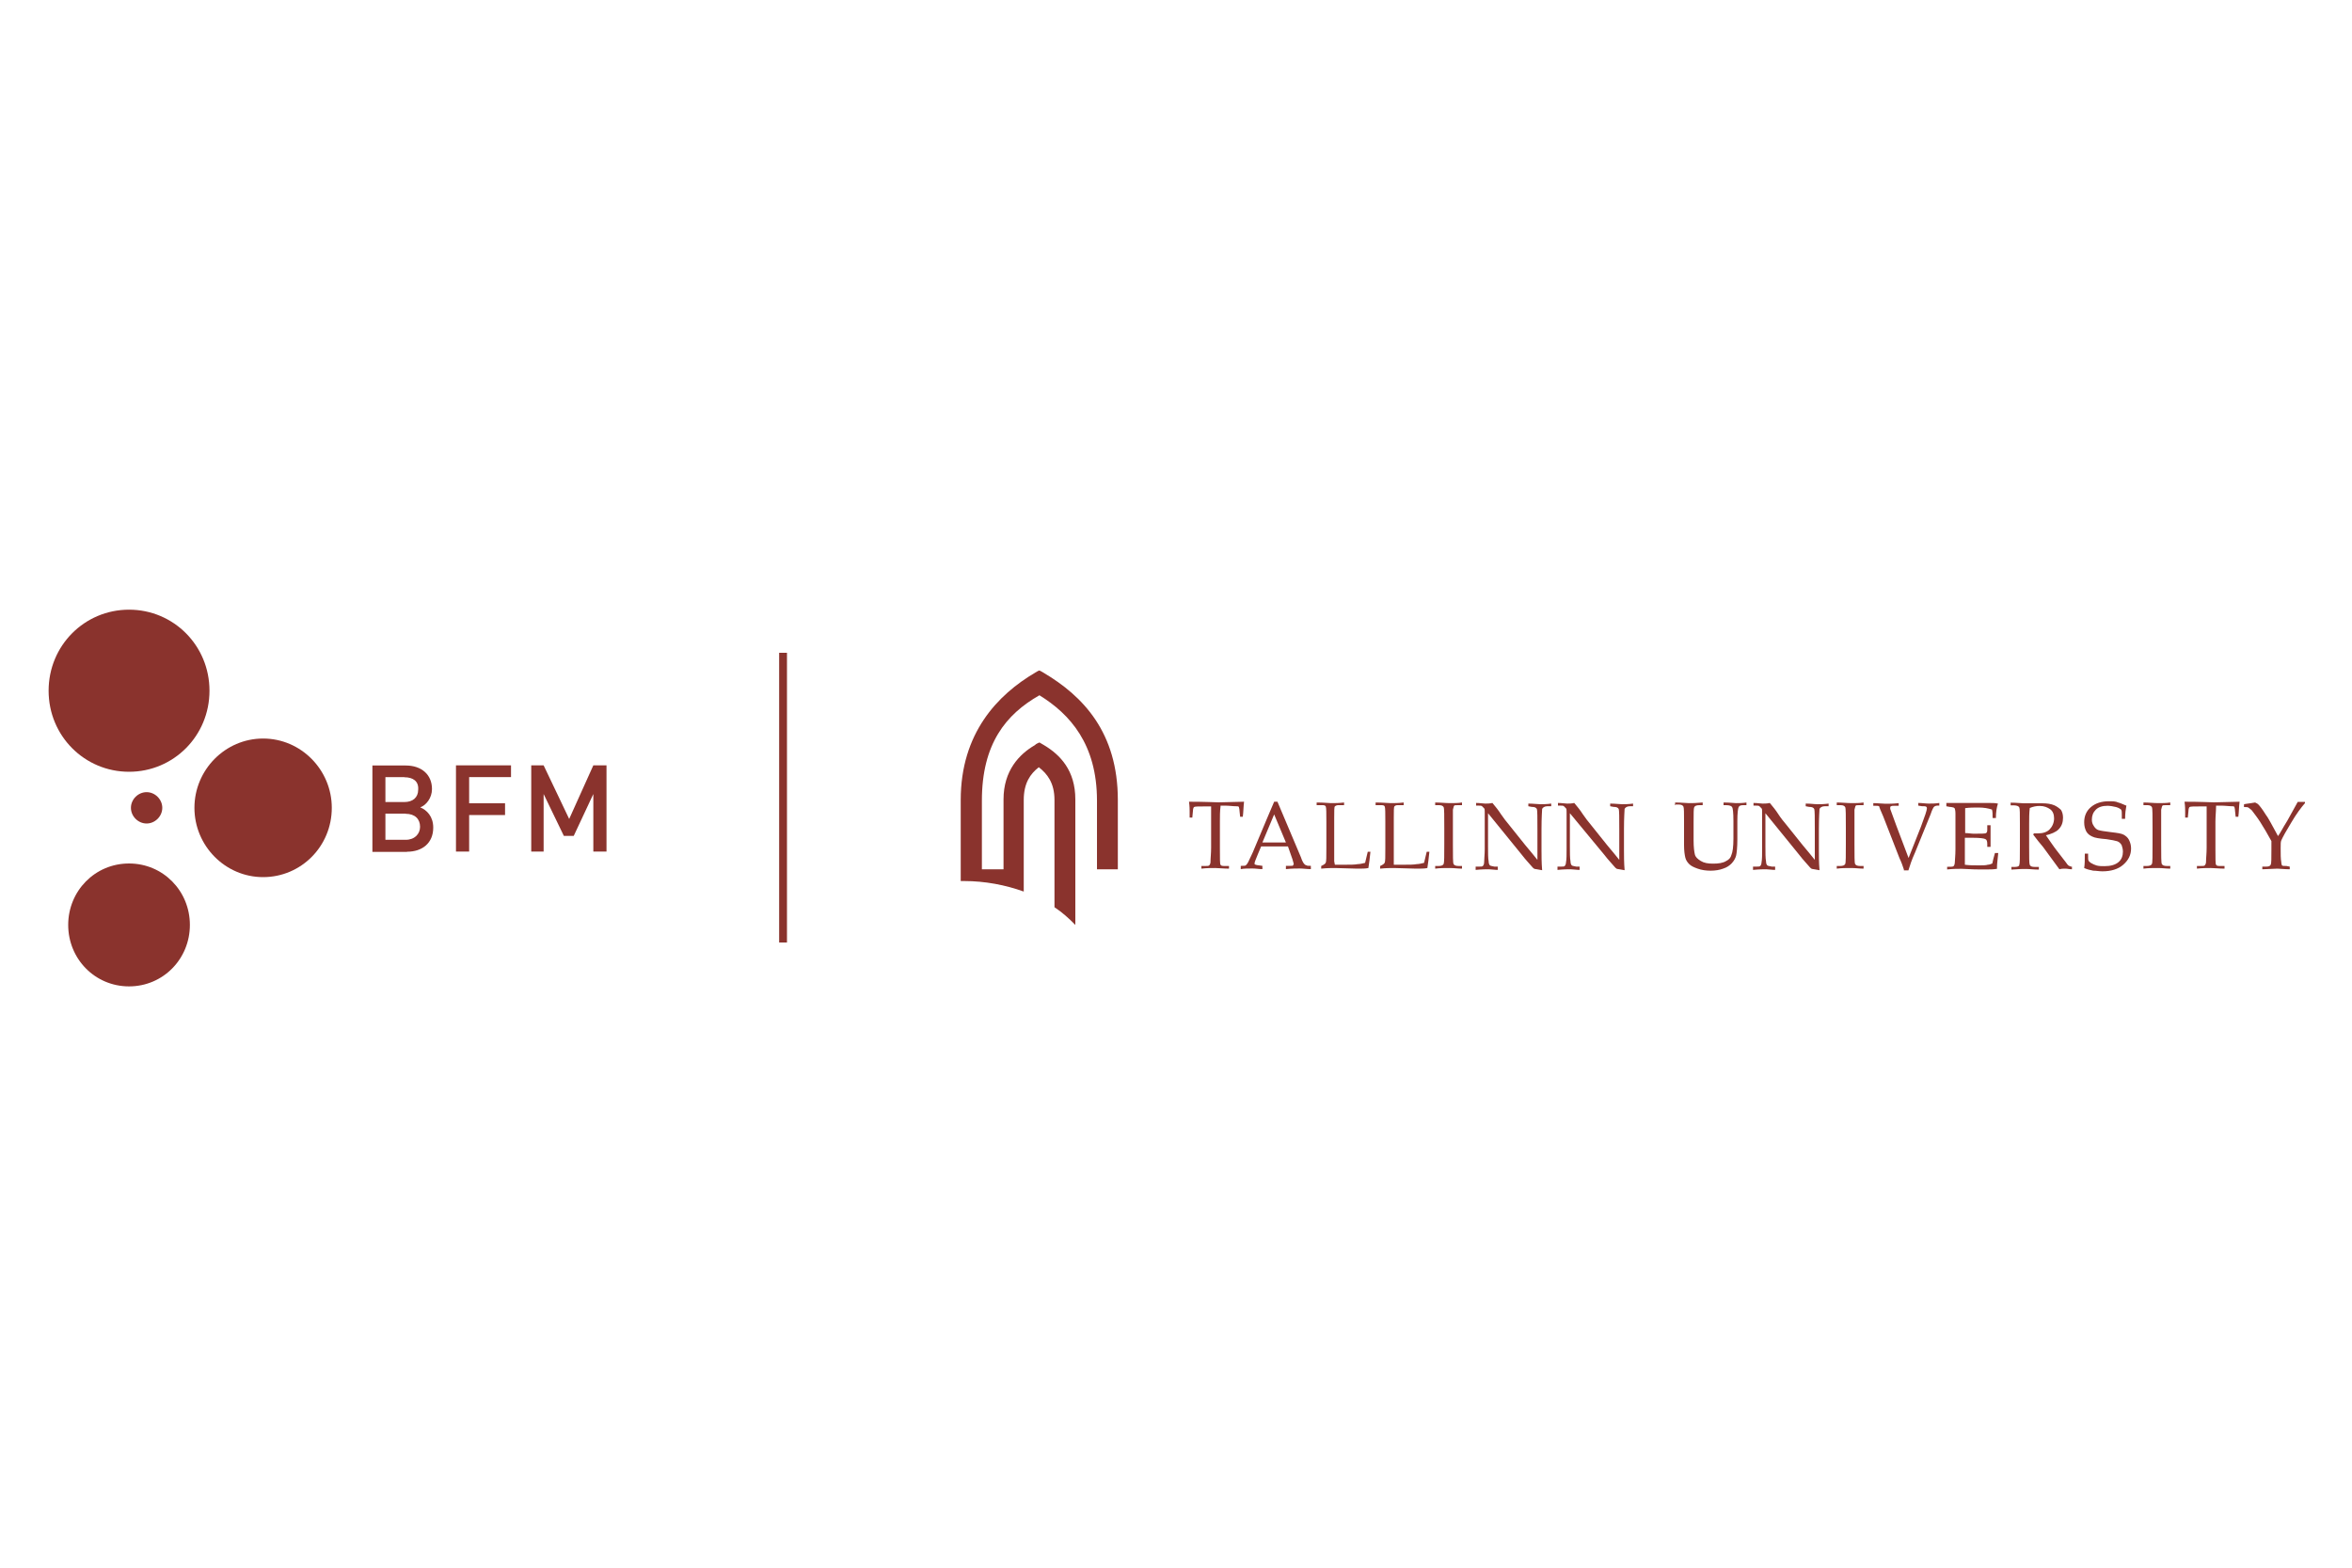 <?xml version="1.0" encoding="UTF-8"?><svg id="Vrstva_1" xmlns="http://www.w3.org/2000/svg" viewBox="0 0 150 100"><defs><style>.cls-1{fill:#8a332d;}</style></defs><rect class="cls-1" x="49.69" y="41.64" width=".5" height="18.48"/><path class="cls-1" d="m25.87,51.9h-1.29v1.67h1.29c.58,0,.92-.38.92-.83,0-.5-.33-.83-.92-.83m-.08-2.34h-1.21v1.59h1.21c.54,0,.88-.29.88-.79.04-.54-.33-.79-.88-.79m.17,4.76h-2.21v-5.51h2.13c1,0,1.67.58,1.67,1.5,0,.58-.38,1.04-.75,1.17.42.17.83.58.83,1.29,0,1-.71,1.54-1.67,1.54"/><polygon class="cls-1" points="29.92 49.57 29.92 51.24 32.21 51.24 32.21 51.99 29.92 51.99 29.92 54.32 29.08 54.32 29.08 48.82 32.59 48.82 32.59 49.57 29.92 49.57"/><polygon class="cls-1" points="37.84 54.32 37.84 50.65 36.59 53.32 35.96 53.32 34.67 50.65 34.67 54.32 33.88 54.32 33.88 48.82 34.67 48.82 36.3 52.24 37.84 48.82 38.68 48.82 38.68 54.32 37.84 54.32"/><path class="cls-1" d="m13.36,44.06c0,2.88-2.29,5.17-5.13,5.17s-5.13-2.29-5.13-5.17,2.29-5.17,5.13-5.17,5.13,2.29,5.13,5.17"/><path class="cls-1" d="m21.16,51.53c0,2.46-1.96,4.42-4.38,4.42s-4.38-2-4.38-4.42,1.96-4.42,4.38-4.42c2.42,0,4.38,2,4.38,4.42"/><path class="cls-1" d="m12.11,59c0,2.17-1.71,3.92-3.88,3.92s-3.88-1.75-3.88-3.92,1.71-3.92,3.88-3.92,3.88,1.75,3.88,3.92"/><path class="cls-1" d="m10.35,51.53c0,.54-.46,1-1,1s-1-.46-1-1,.46-1,1-1c.54,0,1,.46,1,1"/><path class="cls-1" d="m77.84,51.45c-.04.29-.04.63-.04.96v1.71c0,.63,0,1,.04,1.04.04.08.13.08.33.08h.21v.17c-.33,0-.67-.04-.88-.04-.25,0-.54,0-.88.04v-.17h.25c.13,0,.21,0,.25-.04s.08-.13.08-.21c0-.25.04-.54.04-.92v-2.63h-.29c-.5,0-.75,0-.79.04-.04,0-.08.13-.08.25l-.04.42h-.17v-.38c0-.13,0-.33-.04-.63,1.08,0,1.71.04,1.88.04l1.63-.04c-.04.33-.04.67-.08.96h-.17l-.04-.38c0-.13-.04-.21-.04-.25-.04-.04-.08-.04-.17-.04-.21,0-.46-.04-.75-.04h-.25v.04Z"/><path class="cls-1" d="m80.51,53.74h1.5l-.75-1.79-.75,1.79Zm1.63.25h-1.71l-.21.5c-.13.33-.21.5-.21.58,0,.04,0,.08.04.08s.08.04.17.04l.29.04v.21c-.21,0-.42-.04-.63-.04-.29,0-.54,0-.75.04v-.21h.08c.13,0,.21,0,.25-.04s.08-.08.13-.17c.13-.29.29-.58.42-.92l.79-1.88c.21-.5.38-.88.46-1.08h.21l1.5,3.55c.08.25.17.38.21.42s.08.08.13.08c.04.04.13.04.29.04v.21c-.25,0-.5-.04-.71-.04s-.5,0-.88.04v-.21h.29c.13,0,.17,0,.17-.04t.04-.08s-.04-.13-.08-.29l-.29-.83Z"/><path class="cls-1" d="m85.14,55.16h.58c.38,0,.67,0,.88-.04.13,0,.29-.04.46-.08l.17-.71h.17c-.04.38-.08.75-.13,1.04-.17.04-.42.04-.71.04l-1.42-.04c-.21,0-.5,0-.88.04v-.17c.17-.08.25-.13.29-.21.04-.08.04-.38.04-.96v-1.63c0-.58,0-.92-.04-1-.04-.08-.13-.08-.25-.08h-.33v-.17c.46,0,.79.04.92.04.21,0,.5,0,.83-.04v.17h-.38c-.08,0-.17.04-.21.08s-.04.29-.04.75v2.75l.04.21Z"/><path class="cls-1" d="m88.9,55.16h.58c.38,0,.67,0,.88-.04.13,0,.29-.04.46-.08l.17-.71h.17c-.04.38-.08.75-.13,1.04-.17.04-.42.04-.71.04l-1.42-.04c-.21,0-.5,0-.88.04v-.17c.17-.08.25-.13.29-.21.04-.08.04-.38.04-.96v-1.63c0-.58,0-.92-.04-1-.04-.08-.13-.08-.25-.08h-.33v-.17c.46,0,.79.04.96.04.21,0,.5,0,.83-.04v.17h-.38c-.13,0-.17.04-.21.08s-.04.29-.04.75v2.96Z"/><path class="cls-1" d="m91.57,55.24h.17c.17,0,.29-.04.33-.13s.04-.54.04-1.29v-1c0-.79,0-1.25-.04-1.33s-.13-.13-.29-.13h-.25v-.17c.33,0,.67.04.96.04.25,0,.5,0,.75-.04v.17h-.25c-.13,0-.25,0-.25.04-.04.04-.04.13-.08.25v2.17c0,.79,0,1.21.04,1.29.04.08.13.13.33.13h.21v.17c-.25,0-.5-.04-.79-.04-.33,0-.63,0-.92.04v-.17h.04Z"/><path class="cls-1" d="m94.9,51.86v2.09c0,.46,0,.79.04,1,0,.13.04.21.08.25.04.04.13.04.29.08h.21v.21c-.21,0-.42-.04-.58-.04-.13,0-.42,0-.83.04v-.21h.21c.13,0,.21,0,.25-.04s.08-.13.08-.21c0-.21.04-.5.04-.88v-2.34c0-.13,0-.21-.04-.25s-.08-.08-.13-.13c-.04-.04-.13-.04-.21-.04h-.17v-.17c.25,0,.46.04.58.04s.29,0,.46-.04c.21.25.38.46.54.71.17.25.33.46.54.71l1,1.25c.38.46.63.75.79.96v-1.92c0-.79,0-1.25-.04-1.33s-.13-.13-.33-.13l-.21-.04v-.17c.33,0,.58.04.75.04s.42,0,.71-.04v.17h-.25c-.17,0-.29.08-.33.17,0,.08-.04.5-.04,1.29v1.33c0,.38,0,.79.04,1.29-.25-.04-.42-.08-.46-.08s-.08-.04-.13-.08c-.21-.25-.46-.5-.71-.83l-2.17-2.67Z"/><path class="cls-1" d="m100.12,51.86v2.09c0,.46,0,.79.04,1,0,.13.04.21.08.25.04.04.13.04.29.08h.21v.21c-.21,0-.42-.04-.58-.04-.13,0-.42,0-.83.04v-.21h.21c.13,0,.21,0,.25-.04s.08-.13.08-.21c.04-.21.04-.5.04-.88v-2.34c0-.13,0-.21-.04-.25s-.08-.08-.13-.13c-.04-.04-.13-.04-.21-.04h-.17v-.17c.25,0,.46.04.58.04s.29,0,.46-.04c.21.25.38.46.54.71.17.25.33.46.54.71l1,1.25c.38.46.63.75.79.96v-1.92c0-.79,0-1.25-.04-1.33s-.13-.13-.33-.13l-.21-.04v-.17c.33,0,.58.04.75.04s.42,0,.71-.04v.17h-.21c-.17,0-.29.08-.33.17,0,.08-.04.5-.04,1.29v1.33c0,.38,0,.79.04,1.29-.25-.04-.42-.08-.46-.08s-.08-.04-.13-.08c-.21-.25-.46-.5-.71-.83l-2.21-2.67Z"/><path class="cls-1" d="m106.83,51.36v-.17c.42,0,.71.04.88.04.21,0,.46,0,.88-.04v.17h-.21c-.17,0-.29.04-.33.13-.04.08-.04.38-.04.96v1.17c0,.42.04.71.08.88.04.17.17.29.38.42s.46.17.79.17.63-.04.83-.17c.17-.08.29-.21.33-.38.08-.17.13-.54.13-1.04v-1.13c0-.54-.04-.83-.08-.88-.04-.08-.17-.13-.38-.13h-.17v-.17c.42,0,.67.04.79.04.17,0,.42,0,.67-.04v.17h-.21c-.17,0-.25.04-.29.13-.04.08-.08.38-.08.88v1.17c0,.5-.04.88-.08,1.04s-.13.33-.29.5c-.13.13-.29.25-.54.33-.21.08-.5.13-.79.13s-.58-.04-.83-.13-.42-.17-.54-.29-.21-.25-.25-.42-.08-.42-.08-.79v-1.5c0-.54,0-.88-.04-.96-.04-.08-.13-.13-.29-.13h-.21v.04Z"/><path class="cls-1" d="m112.59,51.86v2.09c0,.46,0,.79.04,1,0,.13.04.21.08.25s.13.04.29.08h.21v.21c-.21,0-.42-.04-.58-.04-.13,0-.42,0-.83.04v-.21h.21c.13,0,.21,0,.25-.04s.08-.13.08-.21c.04-.21.04-.5.04-.88v-2.34c0-.13,0-.21-.04-.25s-.08-.08-.13-.13c-.04-.04-.13-.04-.21-.04h-.17v-.17c.25,0,.46.04.58.04s.29,0,.46-.04c.21.25.38.46.54.71s.33.46.54.71l1,1.25c.38.46.63.75.79.96v-1.92c0-.79,0-1.25-.04-1.33s-.13-.13-.33-.13l-.21-.04v-.17c.33,0,.54.04.75.04.17,0,.42,0,.71-.04v.17h-.25c-.17,0-.29.08-.33.17,0,.08-.04.5-.04,1.29v1.33c0,.38,0,.79.04,1.29-.25-.04-.42-.08-.46-.08s-.08-.04-.13-.08c-.21-.25-.46-.5-.71-.83l-2.17-2.67Z"/><path class="cls-1" d="m117.18,55.24h.17c.17,0,.29-.04.33-.13.04-.08.04-.54.04-1.29v-1c0-.79,0-1.25-.04-1.33s-.13-.13-.29-.13h-.25v-.17c.33,0,.67.04.96.04.25,0,.5,0,.75-.04v.17h-.25c-.13,0-.25,0-.25.04-.04.04-.04.13-.08.25v2.17c0,.79,0,1.21.04,1.29.04.08.13.13.33.13h.21v.17c-.25,0-.5-.04-.79-.04-.33,0-.63,0-.92.04v-.17h.04Z"/><path class="cls-1" d="m121.43,55.49c-.08-.25-.17-.5-.29-.75l-1.04-2.67c-.17-.38-.25-.58-.25-.63-.04-.04-.13-.04-.25-.04h-.13v-.17c.29,0,.58.04.79.04s.5,0,.83-.04v.17h-.29c-.08,0-.17,0-.21.04-.04,0-.04.04-.04.08v.08l.38,1.04.79,2.09.79-2c.25-.67.38-1.04.38-1.17,0-.08-.04-.13-.17-.13h-.13l-.25-.04v-.17c.25,0,.46.04.67.04.17,0,.42,0,.67-.04v.17h-.13c-.08,0-.17.04-.21.08s-.13.21-.21.46l-1,2.46c-.21.46-.33.83-.42,1.13h-.29v-.04Z"/><path class="cls-1" d="m125.31,53.41v1.75c.29.04.58.04.92.04.21,0,.42,0,.54-.04.08,0,.21-.04.29-.08.04-.17.08-.38.17-.67h.21c-.04.42-.08.71-.08.88v.13c-.21.04-.46.04-.67.04h-.46c-.5,0-.88-.04-1.13-.04s-.54,0-.92.04v-.17h.08c.17,0,.29,0,.33-.04.04-.04.08-.13.08-.25s.04-.42.04-.83v-2.29c0-.17-.04-.29-.04-.29,0-.04-.04-.04-.08-.08-.04,0-.13-.04-.25-.04l-.21-.04v-.21h2.75c.17,0,.38,0,.54.04-.08.25-.13.54-.13.92h-.21c0-.21,0-.42-.04-.54-.25-.08-.5-.13-.88-.13-.25,0-.54,0-.83.04v1.59c.21,0,.38.04.54.04.46,0,.75,0,.79-.04.08-.04.08-.13.08-.29v-.21h.21v1.38h-.21v-.17c0-.21-.04-.29-.13-.33-.08-.04-.33-.08-.79-.08-.17,0-.33,0-.54,0"/><path class="cls-1" d="m130.48,53.28c.21.29.42.63.71,1l.58.75c.08.13.17.21.21.21s.08.04.08.04h.08v.17c-.17,0-.29-.04-.42-.04s-.25,0-.38.04l-1.04-1.42c-.21-.25-.42-.5-.63-.79l.04-.08h.25c.33,0,.58-.08.75-.25.17-.17.29-.42.29-.71,0-.25-.08-.46-.25-.58s-.38-.21-.67-.21c-.21,0-.42.04-.63.13-.04.33-.04.67-.04,1v1.46c0,.71,0,1.08.04,1.17s.13.13.33.13h.25v.17c-.33,0-.58-.04-.83-.04-.17,0-.46,0-.92.04v-.17h.21c.17,0,.29-.04.29-.13.04-.08.04-.46.04-1.17v-1.46c0-.63,0-.96-.04-1.04s-.17-.13-.38-.13h-.17v-.17c.38,0,.63.04.83.04h1.17c.33,0,.58.04.79.13.17.08.29.17.42.29.08.13.13.29.13.5,0,.29-.08.54-.29.75-.17.17-.46.29-.83.38"/><path class="cls-1" d="m135.61,51.4c-.04.21-.08.46-.08.83h-.21v-.25c0-.17,0-.25-.04-.33-.04-.04-.17-.13-.33-.17s-.38-.08-.54-.08c-.33,0-.58.08-.75.25s-.25.38-.25.63c0,.17.04.29.13.42.08.13.17.21.29.25.13.04.38.08.79.13s.67.08.83.17c.13.08.25.17.33.33.08.17.13.33.13.54,0,.42-.17.75-.5,1.04-.33.29-.79.42-1.33.42-.21,0-.38-.04-.58-.04-.21-.04-.38-.08-.58-.17.04-.25.04-.54.04-.92h.21v.13c0,.21,0,.29.04.33,0,.04.08.08.13.13.13.08.25.13.38.17.17.04.29.04.5.04.38,0,.67-.08.88-.25.21-.17.29-.42.29-.67,0-.17-.04-.29-.08-.42-.08-.13-.17-.21-.29-.25-.13-.04-.33-.08-.67-.13-.46-.04-.75-.08-.92-.17-.17-.08-.29-.17-.38-.33-.08-.17-.13-.33-.13-.58,0-.38.13-.71.42-.96.29-.25.67-.38,1.17-.38.21,0,.42,0,.58.08.17.04.33.13.54.21"/><path class="cls-1" d="m136.74,55.24h.17c.17,0,.29-.04.33-.13.04-.08.04-.54.04-1.29v-1c0-.79,0-1.25-.04-1.33s-.13-.13-.29-.13h-.25v-.17c.33,0,.67.04.96.04.25,0,.5,0,.75-.04v.17h-.25c-.13,0-.25,0-.25.04-.04.04-.04.13-.08.25v2.17c0,.79,0,1.21.04,1.29.04.08.13.13.33.13h.21v.17c-.25,0-.5-.04-.79-.04-.33,0-.63,0-.92.04v-.17h.04Z"/><path class="cls-1" d="m141.33,51.45c0,.29-.04.63-.04.96v1.71c0,.63,0,1,.04,1.04.04.08.13.08.33.08h.21v.17c-.33,0-.67-.04-.88-.04-.25,0-.54,0-.88.04v-.17h.25c.13,0,.21,0,.25-.04s.08-.13.08-.21c0-.25.04-.54.04-.92v-2.63h-.29c-.5,0-.75,0-.79.04-.04,0-.08.13-.08.25l-.04.42h-.17v-.38c0-.13,0-.33-.04-.63,1.08,0,1.71.04,1.88.04l1.63-.04c-.04.33-.04.67-.08.96h-.17l-.04-.38c0-.13-.04-.21-.04-.25-.04-.04-.08-.04-.13-.04-.21,0-.46-.04-.75-.04h-.29v.04Z"/><path class="cls-1" d="m145.29,53.32c.13-.17.29-.5.58-.96l.67-1.21h.46v.08c-.25.29-.54.67-.88,1.25-.33.54-.54.92-.63,1.13-.04.08-.04.25-.04.5,0,.38,0,.67.04.88,0,.13.04.17.04.21.04.04.13.04.29.04l.21.04v.17c-.33,0-.63-.04-.79-.04l-.96.04v-.17h.25c.17,0,.25-.04.29-.13s.04-.38.04-.96v-.54c-.25-.46-.5-.88-.71-1.21-.21-.33-.42-.58-.54-.75-.08-.08-.17-.13-.21-.17s-.17-.04-.29-.04v-.17c.08-.04.25-.04.46-.08l.25-.04c.08.04.17.08.21.13.08.08.25.29.46.63.17.21.42.71.79,1.38"/><path class="cls-1" d="m61.28,56.2h.21c1.33,0,2.63.25,3.8.67v-5.84c0-1.08.42-1.67.96-2.09.54.42,1,1,1,2.09v6.84c.5.33.92.71,1.33,1.13v-8.01c0-1.84-.96-2.84-2-3.46-.08-.04-.21-.13-.29-.17-.08.04-.21.08-.29.17-1,.58-2,1.63-2,3.46v4.46h-1.38v-4.38c0-3.63,1.54-5.51,3.67-6.72,1.96,1.21,3.67,3.13,3.67,6.72v4.38h1.33v-4.42c0-4.3-2.21-6.63-4.76-8.13,0,0-.21-.13-.25-.13s-.25.13-.25.13c-2.42,1.42-4.76,3.88-4.76,8.13v5.17Z"/></svg>